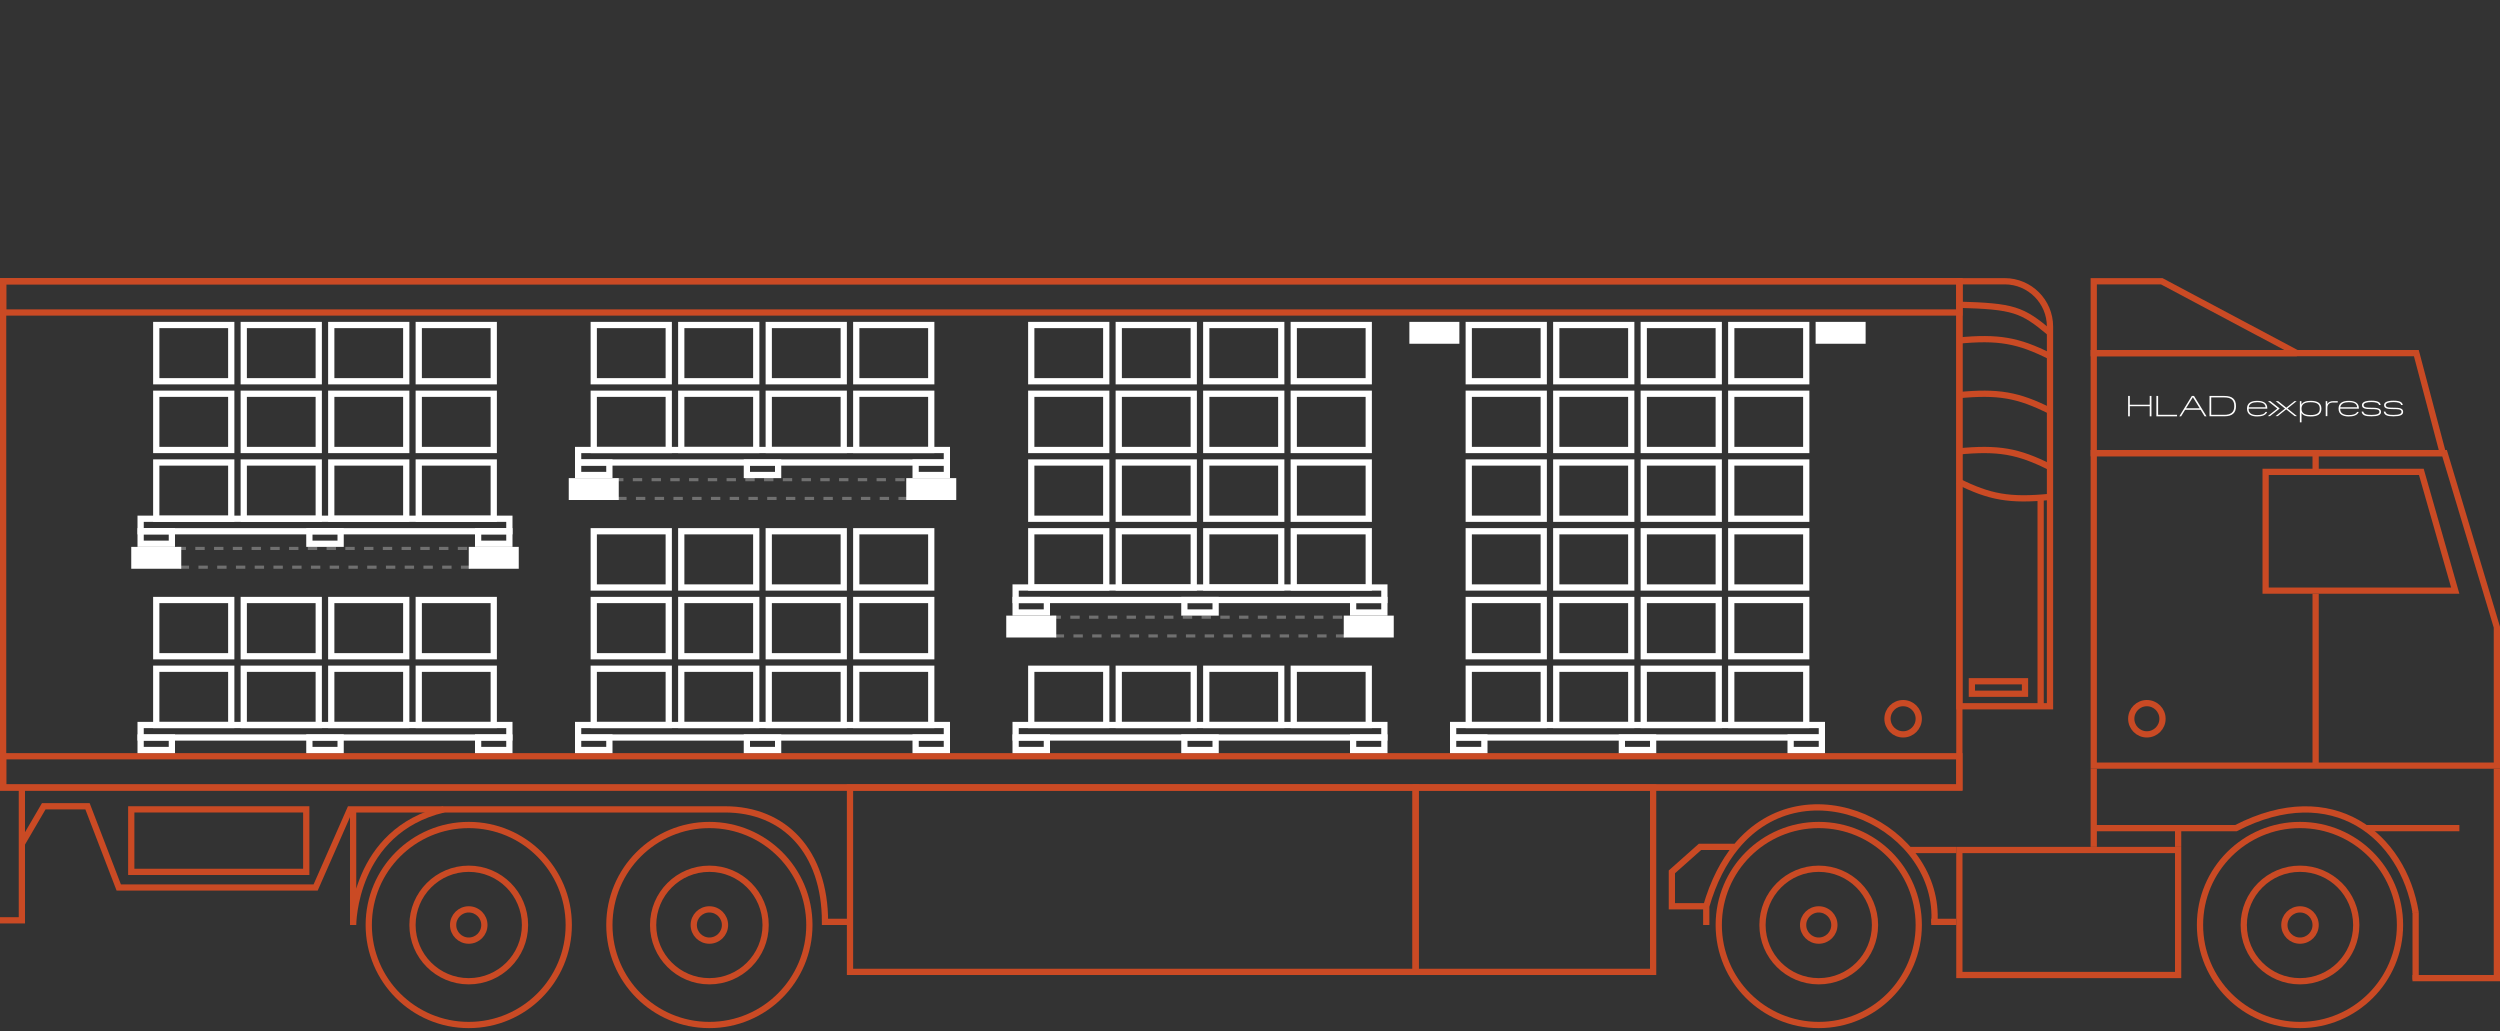 <svg fill="none" height="330" viewBox="0 0 800 330" width="800" xmlns="http://www.w3.org/2000/svg" xmlns:xlink="http://www.w3.org/1999/xlink"><rect x="0" y="0" width="800" height="330" fill="#333333" stroke="none"/><clipPath id="a"><path d="m681 124h88v12h-88z"/></clipPath><path d="m546 289.997v6.003m0-6.003c2.304-7.954 5.592-14.216 9.513-18.997m-9.513 18.997h-11v-10.997l9-8h11.513m63.487 24.497c2.128-30.645-41.041-51.871-63.487-24.497" stroke="#ca4a24" stroke-width="2"/><path d="m757 265h30" stroke="#ca4a24" stroke-width="2"/><path d="m618 295h8" stroke="#ca4a24" stroke-width="2"/><path d="m626.5 109.003c12.981-1.277 19.362-.081 29.5 5" stroke="#ca4a24" stroke-width="2"/><path d="m626.5 97.501c18 .499 20.5 1.499 29.5 8.999" stroke="#ca4a24" stroke-width="2"/><path d="m626.5 126.473c12.981-1.278 19.362-.081 29.5 5" stroke="#ca4a24" stroke-width="2"/><path d="m626.5 144.473c12.981-1.278 19.362-.081 29.5 5" stroke="#ca4a24" stroke-width="2"/><path d="m656 159c-12.981 1.277-19.362.081-29.5-5" stroke="#ca4a24" stroke-width="2"/><path d="m773 292c-4-24.501-26.5-43-57.5-27.002h-45.5" stroke="#ca4a24" stroke-width="2"/><path d="m773 291.866v21.634" stroke="#ca4a24" stroke-width="2"/><path d="m7 252.5v42h-7" stroke="#ca4a24" stroke-width="2"/><path d="m7 270.001 7-12h14l10 26h63l11-25h120c19 0 32 13.499 32 36h7.5" stroke="#ca4a24" stroke-width="2"/><path d="m1 90h626v162h-626z" stroke="#ca4a24" stroke-width="2"/><path d="m1 90h626v10h-626z" stroke="#ca4a24" stroke-width="2"/><path d="m272 252h181v59h-181z" stroke="#ca4a24" stroke-width="2"/><path d="m453 252h76v59h-76z" stroke="#ca4a24" stroke-width="2"/><path d="m627 272h70v40h-70z" stroke="#ca4a24" stroke-width="2"/><path d="m631 218h17v4h-17z" stroke="#ca4a24" stroke-width="2"/><path d="m627 90h14.5c8.008 0 14.5 6.492 14.5 14.5v121.5h-29z" stroke="#ca4a24" stroke-width="2"/><path d="m670 113h103.23l8.471 32h-111.701z" stroke="#ca4a24" stroke-width="2"/><path d="m725 151h49.825l10.85 38h-60.675z" stroke="#ca4a24" stroke-width="2"/><path d="m670 90h21.751l43.24 23h-64.991z" stroke="#ca4a24" stroke-width="2"/><path d="m670 245h129v-44.298l-16.744-55.702h-112.256z" stroke="#ca4a24" stroke-width="2"/><path d="m42 259h56v20h-56z" stroke="#ca4a24" stroke-width="2"/><path d="m1 242h626v10h-626z" stroke="#ca4a24" stroke-width="2"/><circle cx="150" cy="296" r="32" stroke="#ca4a24" stroke-width="2"/><circle cx="227" cy="296" r="32" stroke="#ca4a24" stroke-width="2"/><path d="m113 259v37s0-30 29-37" stroke="#ca4a24" stroke-width="2"/><circle cx="582" cy="296" r="32" stroke="#ca4a24" stroke-width="2"/><circle cx="736" cy="296" r="32" stroke="#ca4a24" stroke-width="2"/><circle cx="150" cy="296" r="5" stroke="#ca4a24" stroke-width="2"/><circle cx="227" cy="296" r="5" stroke="#ca4a24" stroke-width="2"/><circle cx="582" cy="296" r="5" stroke="#ca4a24" stroke-width="2"/><circle cx="736" cy="296" r="5" stroke="#ca4a24" stroke-width="2"/><circle cx="687" cy="230" r="5" stroke="#ca4a24" stroke-width="2"/><circle cx="609" cy="230" r="5" stroke="#ca4a24" stroke-width="2"/><circle cx="150" cy="296" r="18" stroke="#ca4a24" stroke-width="2"/><circle cx="227" cy="296" r="18" stroke="#ca4a24" stroke-width="2"/><circle cx="582" cy="296" r="18" stroke="#ca4a24" stroke-width="2"/><circle cx="736" cy="296" r="18" stroke="#ca4a24" stroke-width="2"/><path d="m741 145.5v5" stroke="#ca4a24" stroke-width="2"/><path d="m741 190v55" stroke="#ca4a24" stroke-width="2"/><path d="m653 159v67" stroke="#ca4a24" stroke-width="2"/><path d="m799 246v67h-27" stroke="#ca4a24" stroke-width="2"/><path d="m669.5 246.5h1v24h-1z" stroke="#ca4a24"/><path d="m696.5 265.5h1v5h-1z" stroke="#ca4a24"/><path d="m611 271h15v2h-15z" fill="#ca4a24"/><g stroke="#fff"><path d="m42.5 175.5h15v6h-15z" fill="#fff"/><path d="m150.5 175.5h15v6h-15z" fill="#fff"/><path d="m56.5 175.5h95v6h-95z" opacity=".3" stroke-dasharray="3 3"/><path d="m182.5 153.5h15v6h-15z" fill="#fff"/><path d="m290.5 153.5h15v6h-15z" fill="#fff"/><path d="m196.5 153.5h95v6h-95z" opacity=".3" stroke-dasharray="3 3"/><path d="m322.5 197.5h15v6h-15z" fill="#fff"/><path d="m430.5 197.5h15v6h-15z" fill="#fff"/><path d="m336.5 197.5h95v6h-95z" opacity=".3" stroke-dasharray="3 3"/><path d="m451.5 103.5h15v6h-15z" fill="#fff"/><path d="m581.5 103.5h15v6h-15z" fill="#fff"/><path d="m45 236h10v4h-10z" stroke-width="2"/><path d="m99 236h10v4h-10z" stroke-width="2"/><path d="m153 236h10v4h-10z" stroke-width="2"/><path d="m45 232h118v4h-118z" stroke-width="2"/><path d="m50 214h24v18h-24z" stroke-width="2"/><path d="m50 192h24v18h-24z" stroke-width="2"/><path d="m78 214h24v18h-24z" stroke-width="2"/><path d="m78 192h24v18h-24z" stroke-width="2"/><path d="m106 214h24v18h-24z" stroke-width="2"/><path d="m106 192h24v18h-24z" stroke-width="2"/><path d="m134 214h24v18h-24z" stroke-width="2"/><path d="m134 192h24v18h-24z" stroke-width="2"/><path d="m185 236h10v4h-10z" stroke-width="2"/><path d="m239 236h10v4h-10z" stroke-width="2"/><path d="m293 236h10v4h-10z" stroke-width="2"/><path d="m185 232h118v4h-118z" stroke-width="2"/><path d="m190 214h24v18h-24z" stroke-width="2"/><path d="m190 192h24v18h-24z" stroke-width="2"/><path d="m190 170h24v18h-24z" stroke-width="2"/><path d="m218 214h24v18h-24z" stroke-width="2"/><path d="m218 192h24v18h-24z" stroke-width="2"/><path d="m218 170h24v18h-24z" stroke-width="2"/><path d="m246 214h24v18h-24z" stroke-width="2"/><path d="m246 192h24v18h-24z" stroke-width="2"/><path d="m246 170h24v18h-24z" stroke-width="2"/><path d="m274 214h24v18h-24z" stroke-width="2"/><path d="m274 192h24v18h-24z" stroke-width="2"/><path d="m274 170h24v18h-24z" stroke-width="2"/><path d="m185 148h10v4h-10z" stroke-width="2"/><path d="m239 148h10v4h-10z" stroke-width="2"/><path d="m293 148h10v4h-10z" stroke-width="2"/><path d="m185 144h118v4h-118z" stroke-width="2"/><path d="m190 126h24v18h-24z" stroke-width="2"/><path d="m190 104h24v18h-24z" stroke-width="2"/><path d="m218 126h24v18h-24z" stroke-width="2"/><path d="m218 104h24v18h-24z" stroke-width="2"/><path d="m246 126h24v18h-24z" stroke-width="2"/><path d="m246 104h24v18h-24z" stroke-width="2"/><path d="m274 126h24v18h-24z" stroke-width="2"/><path d="m274 104h24v18h-24z" stroke-width="2"/><path d="m325 236h10v4h-10z" stroke-width="2"/><path d="m379 236h10v4h-10z" stroke-width="2"/><path d="m433 236h10v4h-10z" stroke-width="2"/><path d="m325 232h118v4h-118z" stroke-width="2"/><path d="m330 214h24v18h-24z" stroke-width="2"/><path d="m358 214h24v18h-24z" stroke-width="2"/><path d="m386 214h24v18h-24z" stroke-width="2"/><path d="m414 214h24v18h-24z" stroke-width="2"/><path d="m325 192h10v4h-10z" stroke-width="2"/><path d="m379 192h10v4h-10z" stroke-width="2"/><path d="m433 192h10v4h-10z" stroke-width="2"/><path d="m325 188h118v4h-118z" stroke-width="2"/><path d="m330 170h24v18h-24z" stroke-width="2"/><path d="m330 148h24v18h-24z" stroke-width="2"/><path d="m330 126h24v18h-24z" stroke-width="2"/><path d="m330 104h24v18h-24z" stroke-width="2"/><path d="m358 170h24v18h-24z" stroke-width="2"/><path d="m358 148h24v18h-24z" stroke-width="2"/><path d="m358 126h24v18h-24z" stroke-width="2"/><path d="m358 104h24v18h-24z" stroke-width="2"/><path d="m386 170h24v18h-24z" stroke-width="2"/><path d="m386 148h24v18h-24z" stroke-width="2"/><path d="m386 126h24v18h-24z" stroke-width="2"/><path d="m386 104h24v18h-24z" stroke-width="2"/><path d="m414 170h24v18h-24z" stroke-width="2"/><path d="m414 148h24v18h-24z" stroke-width="2"/><path d="m414 126h24v18h-24z" stroke-width="2"/><path d="m414 104h24v18h-24z" stroke-width="2"/><path d="m465 236h10v4h-10z" stroke-width="2"/><path d="m519 236h10v4h-10z" stroke-width="2"/><path d="m573 236h10v4h-10z" stroke-width="2"/><path d="m465 232h118v4h-118z" stroke-width="2"/><path d="m470 214h24v18h-24z" stroke-width="2"/><path d="m470 192h24v18h-24z" stroke-width="2"/><path d="m470 170h24v18h-24z" stroke-width="2"/><path d="m470 148h24v18h-24z" stroke-width="2"/><path d="m470 126h24v18h-24z" stroke-width="2"/><path d="m470 104h24v18h-24z" stroke-width="2"/><path d="m498 214h24v18h-24z" stroke-width="2"/><path d="m498 192h24v18h-24z" stroke-width="2"/><path d="m498 170h24v18h-24z" stroke-width="2"/><path d="m498 148h24v18h-24z" stroke-width="2"/><path d="m498 126h24v18h-24z" stroke-width="2"/><path d="m498 104h24v18h-24z" stroke-width="2"/><path d="m526 214h24v18h-24z" stroke-width="2"/><path d="m526 192h24v18h-24z" stroke-width="2"/><path d="m526 170h24v18h-24z" stroke-width="2"/><path d="m526 148h24v18h-24z" stroke-width="2"/><path d="m526 126h24v18h-24z" stroke-width="2"/><path d="m526 104h24v18h-24z" stroke-width="2"/><path d="m554 214h24v18h-24z" stroke-width="2"/><path d="m554 192h24v18h-24z" stroke-width="2"/><path d="m554 170h24v18h-24z" stroke-width="2"/><path d="m554 148h24v18h-24z" stroke-width="2"/><path d="m554 126h24v18h-24z" stroke-width="2"/><path d="m554 104h24v18h-24z" stroke-width="2"/><path d="m45 170h10v4h-10z" stroke-width="2"/><path d="m99 170h10v4h-10z" stroke-width="2"/><path d="m153 170h10v4h-10z" stroke-width="2"/><path d="m45 166h118v4h-118z" stroke-width="2"/><path d="m50 148h24v18h-24z" stroke-width="2"/><path d="m50 126h24v18h-24z" stroke-width="2"/><path d="m50 104h24v18h-24z" stroke-width="2"/><path d="m78 148h24v18h-24z" stroke-width="2"/><path d="m78 126h24v18h-24z" stroke-width="2"/><path d="m78 104h24v18h-24z" stroke-width="2"/><path d="m106 148h24v18h-24z" stroke-width="2"/><path d="m106 126h24v18h-24z" stroke-width="2"/><path d="m106 104h24v18h-24z" stroke-width="2"/><path d="m134 148h24v18h-24z" stroke-width="2"/><path d="m134 126h24v18h-24z" stroke-width="2"/><path d="m134 104h24v18h-24z" stroke-width="2"/></g><g clip-path="url(#a)" fill="#fff"><path d="m681.544 126.708v2.81h6.366v-2.81h.554v6.513h-.554v-3.227h-6.366v3.227h-.553v-6.513z"/><path d="m690.599 126.708v6.037h6.057v.476h-6.618v-6.513z"/><path d="m702.087 126.708 4.002 6.513h-.618l-1.286-2.093h-4.944l-1.286 2.093h-.575l4.002-6.513zm1.81 3.944-2.177-3.548-2.191 3.548z"/><path d="m711.843 126.708c2.457 0 3.679 1.01 3.679 3.271 0 2.151-1.222 3.234-3.679 3.234h-4.8v-6.505zm3.118 3.352v-.22c0-1.895-1.142-2.663-3.125-2.663h-4.246v5.568h4.246c1.99 0 3.125-.827 3.125-2.685z"/><path d="m722.277 128.267c2.041 0 3.255.732 3.255 2.327v.183h-5.971v.124c0 1.244.913 1.925 2.716 1.925 1.25 0 2.285-.227 2.687-1.003h.532c-.481 1.149-1.832 1.442-3.212 1.442-1.947 0-3.247-.717-3.247-2.503-.008-1.763 1.293-2.495 3.24-2.495zm-2.694 2.064h5.41c-.093-1.193-1.02-1.625-2.716-1.625-1.358 0-2.522.41-2.694 1.625z"/><path d="m731.58 130.988-2.723 2.173h-.69l3.046-2.414-2.982-2.386h.755l2.63 2.1 2.629-2.1h.69l-2.953 2.356 3.061 2.452h-.762z"/><path d="m736.452 128.362v1.149c.431-.871 1.416-1.244 2.953-1.244 2.192 0 3.449.717 3.449 2.503 0 1.814-1.25 2.502-3.449 2.502-1.501 0-2.471-.337-2.917-1.156v3.022h-.531v-6.776zm5.87 2.342c0-1.391-1.013-1.998-2.917-1.998-1.961 0-2.917.659-2.917 1.998v.124c0 1.354.956 1.99 2.917 1.99 1.904 0 2.917-.585 2.917-1.99z"/><path d="m744.729 128.361v.959c.316-.666 1.056-.959 1.961-.959h1.387v.439h-1.387c-1.2 0-1.933.461-1.933 1.727v2.634h-.531v-4.8z"/><path d="m751.577 128.267c2.041 0 3.255.732 3.255 2.327v.183h-5.971v.124c0 1.244.913 1.925 2.716 1.925 1.251 0 2.285-.227 2.688-1.003h.531c-.481 1.149-1.832 1.442-3.211 1.442-1.948 0-3.248-.717-3.248-2.503-.007-1.763 1.293-2.495 3.24-2.495zm-2.701 2.064h5.41c-.093-1.193-1.02-1.625-2.716-1.625-1.351 0-2.515.41-2.694 1.625z"/><path d="m756.233 131.698c.208.871 1.056 1.075 2.601 1.075 1.774 0 2.579-.314 2.579-.987 0-1.844-5.59.234-5.59-2.144 0-.922 1.013-1.42 3.032-1.42 1.955 0 2.802.454 2.953 1.376h-.531c-.115-.717-1.186-.929-2.429-.929-1.53 0-2.5.307-2.5.98 0 1.756 5.582-.278 5.582 2.137 0 1.039-1.02 1.441-3.096 1.441-2.005 0-2.925-.351-3.126-1.522h.525z"/><path d="m763.309 131.698c.209.871 1.056 1.075 2.601 1.075 1.775 0 2.58-.314 2.58-.987 0-1.844-5.59.234-5.59-2.144 0-.922 1.013-1.42 3.032-1.42 1.954 0 2.802.454 2.953 1.376h-.532c-.115-.717-1.185-.929-2.428-.929-1.531 0-2.501.307-2.501.98 0 1.756 5.583-.278 5.583 2.137 0 1.039-1.02 1.441-3.097 1.441-2.004 0-2.924-.351-3.125-1.522h.524z"/><path d="m726.37 133.169h-.689l3.053-2.422-2.981-2.386h.761l2.996 2.356z"/></g></svg>
